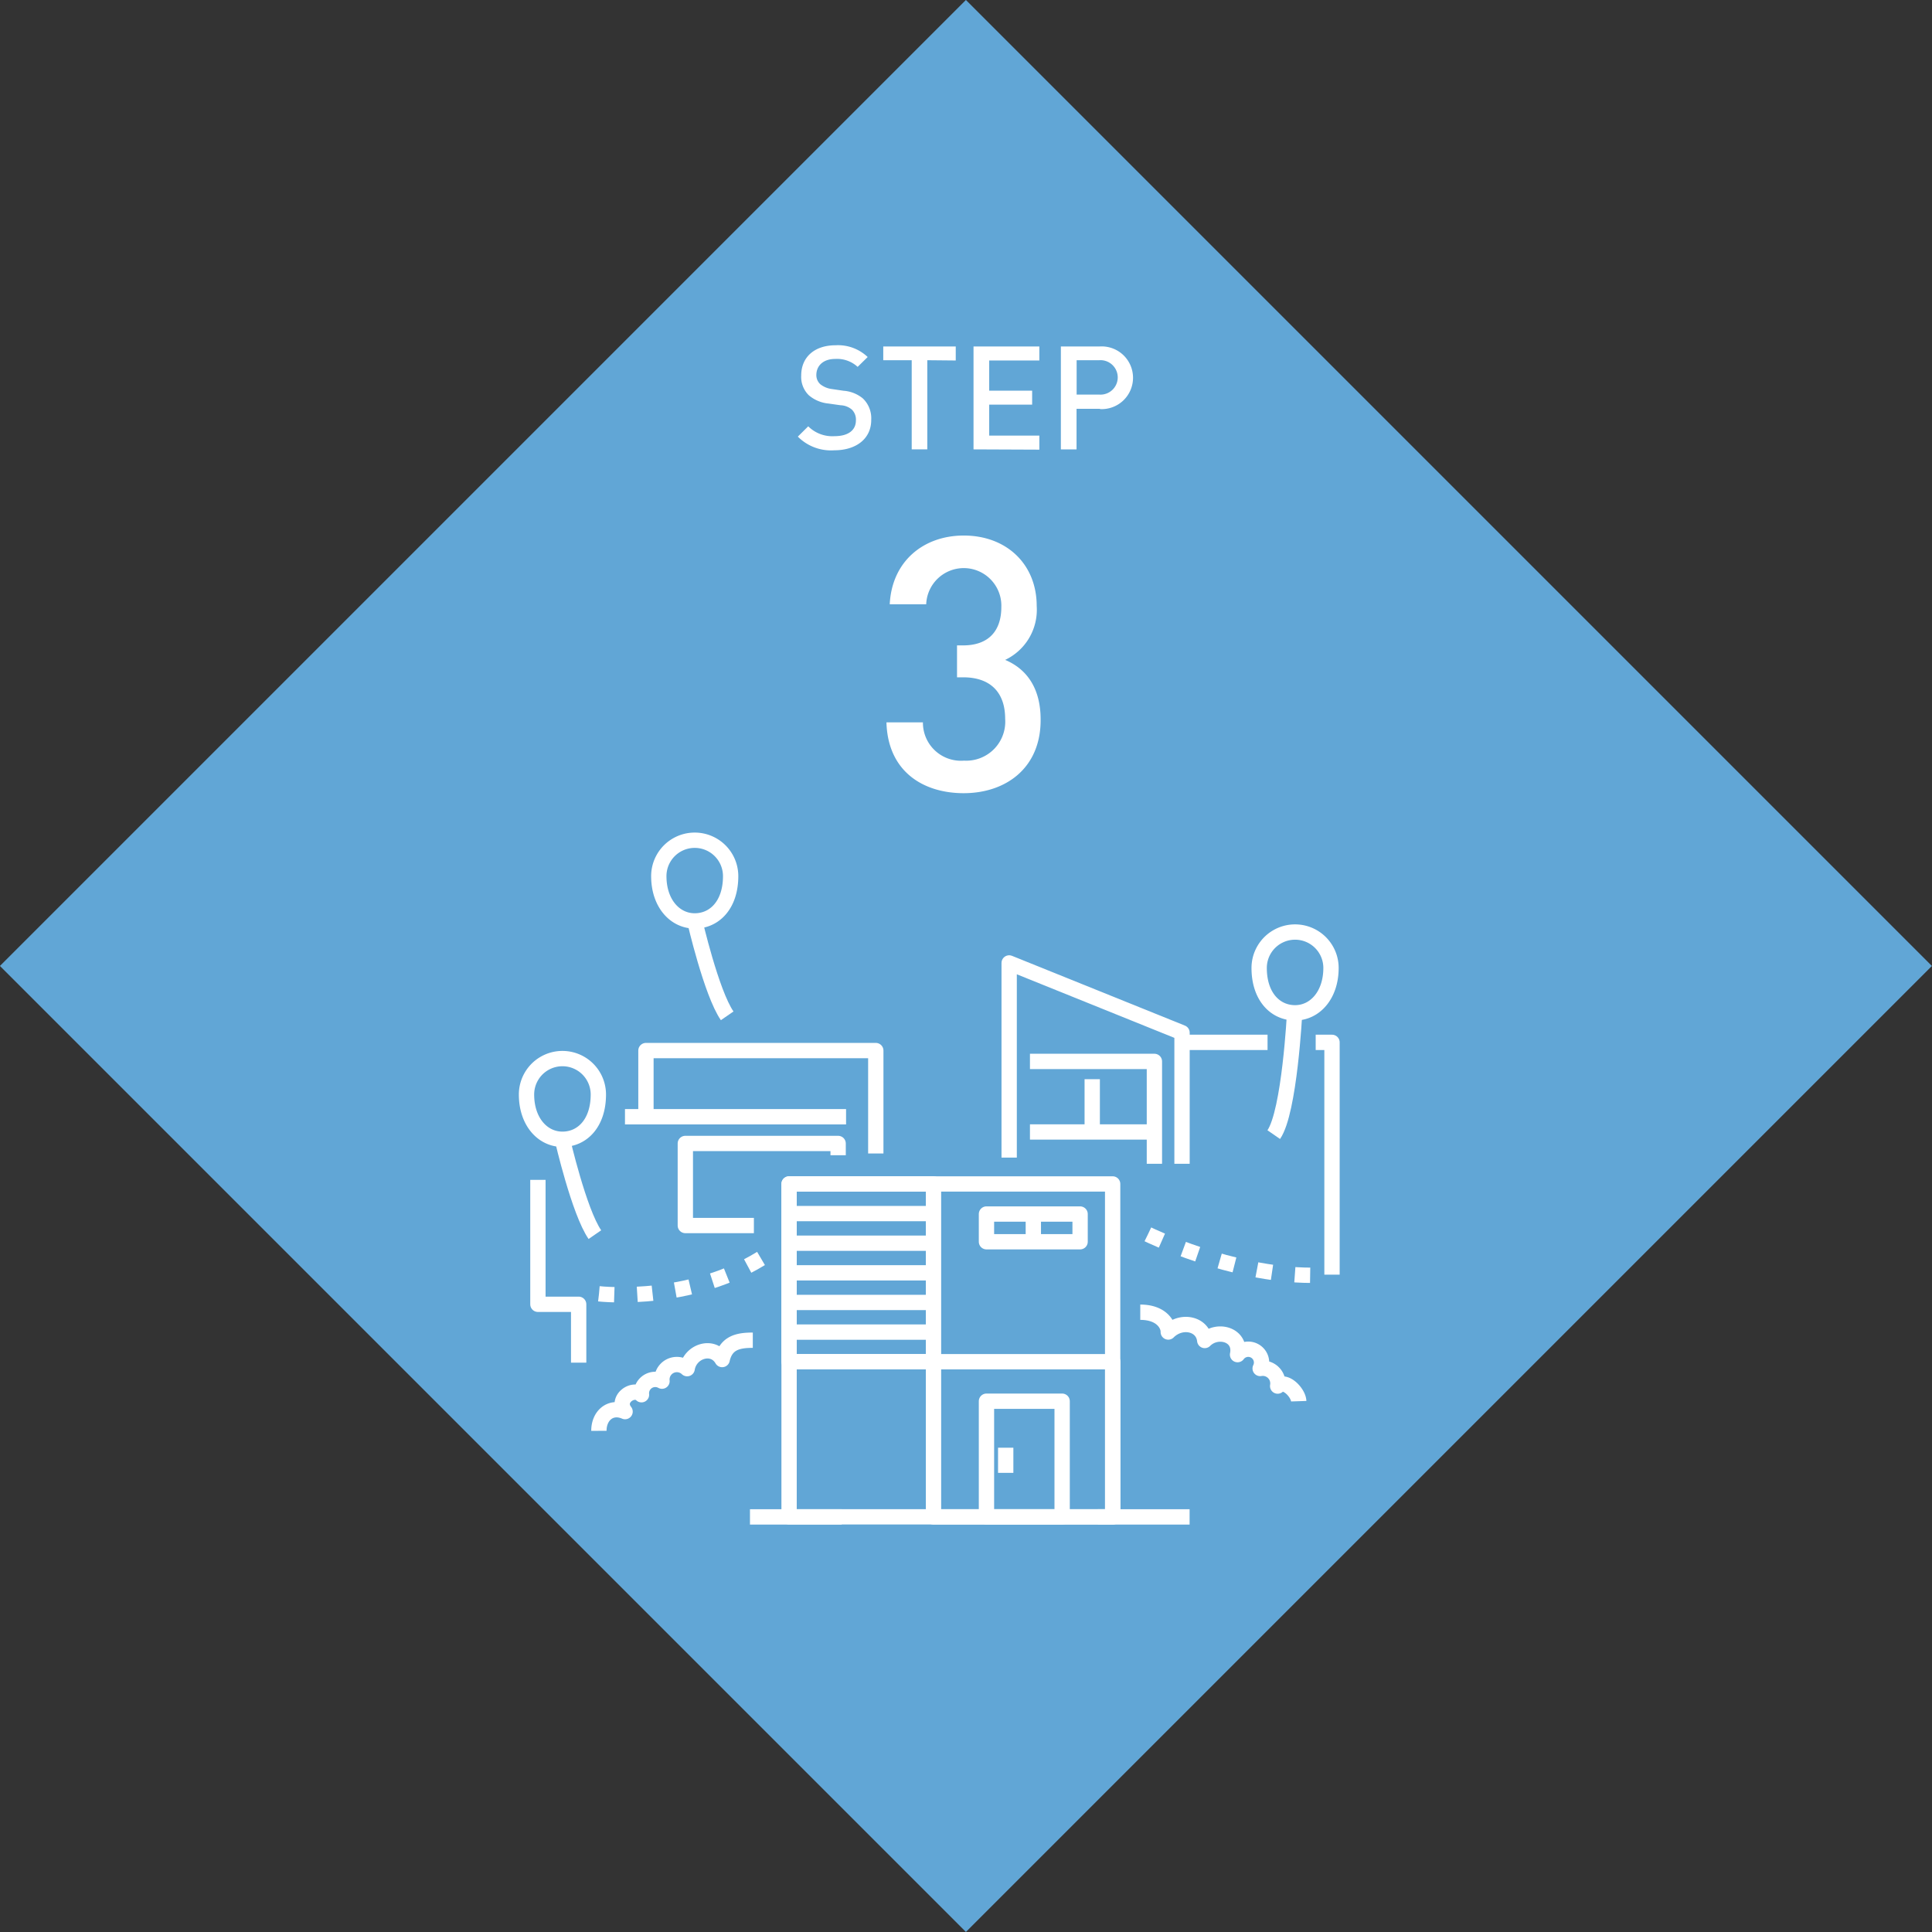 <svg xmlns="http://www.w3.org/2000/svg" viewBox="0 0 211.91 211.91"><rect x="0" y="0" width="211.91" height="211.91" fill="#333333" stroke="none"/><defs><style>.cls-1{fill:#61a6d6;}.cls-2{fill:#fff;}.cls-3,.cls-4{fill:none;stroke:#fff;stroke-linejoin:round;stroke-width:1.68px;}.cls-4{stroke-dasharray:1.68 2.52;}</style></defs><title>アセット 15</title><g id="レイヤー_2" data-name="レイヤー 2"><g id="レイヤー_1-2" data-name="レイヤー 1"><rect class="cls-1" x="31.03" y="31.03" width="149.84" height="149.84" transform="translate(-43.89 105.95) rotate(-45)"/><path class="cls-2" d="M105.7,87c-4.43,0-8.32-2.37-8.47-7.77h4a4.17,4.17,0,0,0,4.51,4.2,4.28,4.28,0,0,0,4.51-4.59c0-2.8-1.52-4.55-4.62-4.55h-.66V70.79h.66c2.88,0,4.2-1.67,4.2-4.2a4.12,4.12,0,0,0-8.24-.31h-4c.23-4.7,3.69-7.54,8.12-7.54,4.7,0,8,3.15,8,7.73a6.08,6.08,0,0,1-3.46,5.91c2.37,1,3.89,3.11,3.89,6.53C114.18,84.23,110.33,87,105.7,87Z"/><path class="cls-2" d="M91.51,49.39a5.13,5.13,0,0,1-4-1.5l1.14-1.13a3.74,3.74,0,0,0,2.89,1.08c1.48,0,2.34-.64,2.34-1.73a1.53,1.53,0,0,0-.44-1.18,2,2,0,0,0-1.24-.48l-1.34-.19a3.87,3.87,0,0,1-2.15-.91,2.81,2.81,0,0,1-.83-2.16c0-2,1.43-3.32,3.78-3.32a4.71,4.71,0,0,1,3.51,1.29l-1.1,1.08a3.33,3.33,0,0,0-2.46-.87c-1.33,0-2.07.76-2.07,1.77a1.35,1.35,0,0,0,.43,1,2.54,2.54,0,0,0,1.27.53l1.29.19a3.75,3.75,0,0,1,2.11.84,3,3,0,0,1,.92,2.32C95.58,48.15,93.87,49.39,91.51,49.39Z"/><path class="cls-2" d="M101.71,39.51v9.78H100V39.51H96.88V38h7.95v1.54Z"/><path class="cls-2" d="M106.78,49.29V38H114v1.54H108.5v3.31h4.71v1.53H108.5v3.4H114v1.54Z"/><path class="cls-2" d="M120.66,44.84h-2.58v4.45h-1.72V38h4.29a3.44,3.44,0,1,1,0,6.87Zm-.09-5.33h-2.48v3.77h2.48a1.89,1.89,0,1,0,0-3.77Z"/><line class="cls-3" x1="68.55" y1="122.49" x2="92.8" y2="122.49"/><polyline class="cls-3" points="63.47 149.46 63.47 143.06 59 143.06 59 129.41"/><path class="cls-3" d="M80.14,96.1c0,3.13-1.76,4.91-3.94,4.91s-3.94-1.94-3.94-4.91a3.94,3.94,0,1,1,7.88,0Z"/><path class="cls-3" d="M76.2,101s1.82,7.9,3.56,10.42"/><path class="cls-3" d="M65.63,120.05c0,3.13-1.76,4.91-3.94,4.91s-3.94-1.94-3.94-4.91a3.94,3.94,0,0,1,7.88,0Z"/><path class="cls-3" d="M61.69,125s1.82,7.9,3.56,10.42"/><path class="cls-3" d="M138.11,106.17c0,3.13,1.76,4.92,3.94,4.92s3.94-1.95,3.94-4.92a3.94,3.94,0,1,0-7.88,0Z"/><path class="cls-3" d="M142,111.08s-.55,10.85-2.29,13.37"/><polyline class="cls-3" points="96.06 126.52 96.06 115.23 70.85 115.23 70.85 122.49"/><polyline class="cls-3" points="82.69 134.42 75.17 134.42 75.17 125.42 91.93 125.42 91.93 126.71"/><polyline class="cls-3" points="110.69 126.97 110.69 105.62 129.65 113.27 129.65 127.65"/><polyline class="cls-3" points="112.97 116.42 126.62 116.42 126.62 127.65"/><line class="cls-3" x1="112.97" y1="124.16" x2="126.62" y2="124.16"/><line class="cls-3" x1="119.8" y1="118.37" x2="119.8" y2="124.16"/><polyline class="cls-3" points="146.1 139.81 146.1 114.33 144.31 114.33"/><line class="cls-3" x1="129.56" y1="114.33" x2="139.03" y2="114.33"/><rect class="cls-3" x="86.55" y="129.86" width="35.49" height="36.51"/><line class="cls-3" x1="82.26" y1="166.38" x2="92.32" y2="166.38"/><line class="cls-3" x1="120.42" y1="166.38" x2="130.48" y2="166.38"/><rect class="cls-3" x="86.55" y="129.86" width="15.84" height="19.5"/><rect class="cls-3" x="102.39" y="149.36" width="19.66" height="17.02"/><rect class="cls-3" x="108.2" y="133.16" width="10.27" height="3.04"/><line class="cls-3" x1="113.34" y1="133.16" x2="113.34" y2="136.2"/><line class="cls-3" x1="86.55" y1="129.86" x2="102.39" y2="129.86"/><line class="cls-3" x1="86.55" y1="136.36" x2="102.39" y2="136.36"/><line class="cls-3" x1="86.55" y1="133.11" x2="102.39" y2="133.11"/><line class="cls-3" x1="86.55" y1="139.61" x2="102.39" y2="139.61"/><line class="cls-3" x1="86.55" y1="142.86" x2="102.39" y2="142.86"/><line class="cls-3" x1="86.55" y1="146.11" x2="102.39" y2="146.11"/><line class="cls-3" x1="86.55" y1="149.36" x2="102.39" y2="149.36"/><rect class="cls-3" x="108.2" y="153.69" width="8.3" height="12.69"/><line class="cls-3" x1="110.31" y1="158.79" x2="110.31" y2="161.55"/><path class="cls-3" d="M125.07,143.93c2.37,0,3.1,1.43,3.07,2.17,1.42-1.42,3.8-.93,4,.93,1.39-1.39,4.05-.64,3.6,1.55a1.46,1.46,0,0,1,2.48,1.52,1.66,1.66,0,0,1,1.92,1.93c.81-.81,2.28.74,2.31,1.66"/><path class="cls-3" d="M82.57,147c-1.58,0-2.94.26-3.36,2.12-1-1.73-3.52-.94-3.84,1a1.64,1.64,0,0,0-2.76,1.37,1.52,1.52,0,0,0-2.25,1.49c-.88-.88-2.89.47-1.8,1.85-1.61-.69-2.88.45-2.87,2.11"/><path class="cls-4" d="M125.91,135.39s9.11,4.49,17.95,4.49"/><path class="cls-4" d="M65.7,141.91s11,1.29,19.43-5"/></g></g></svg>